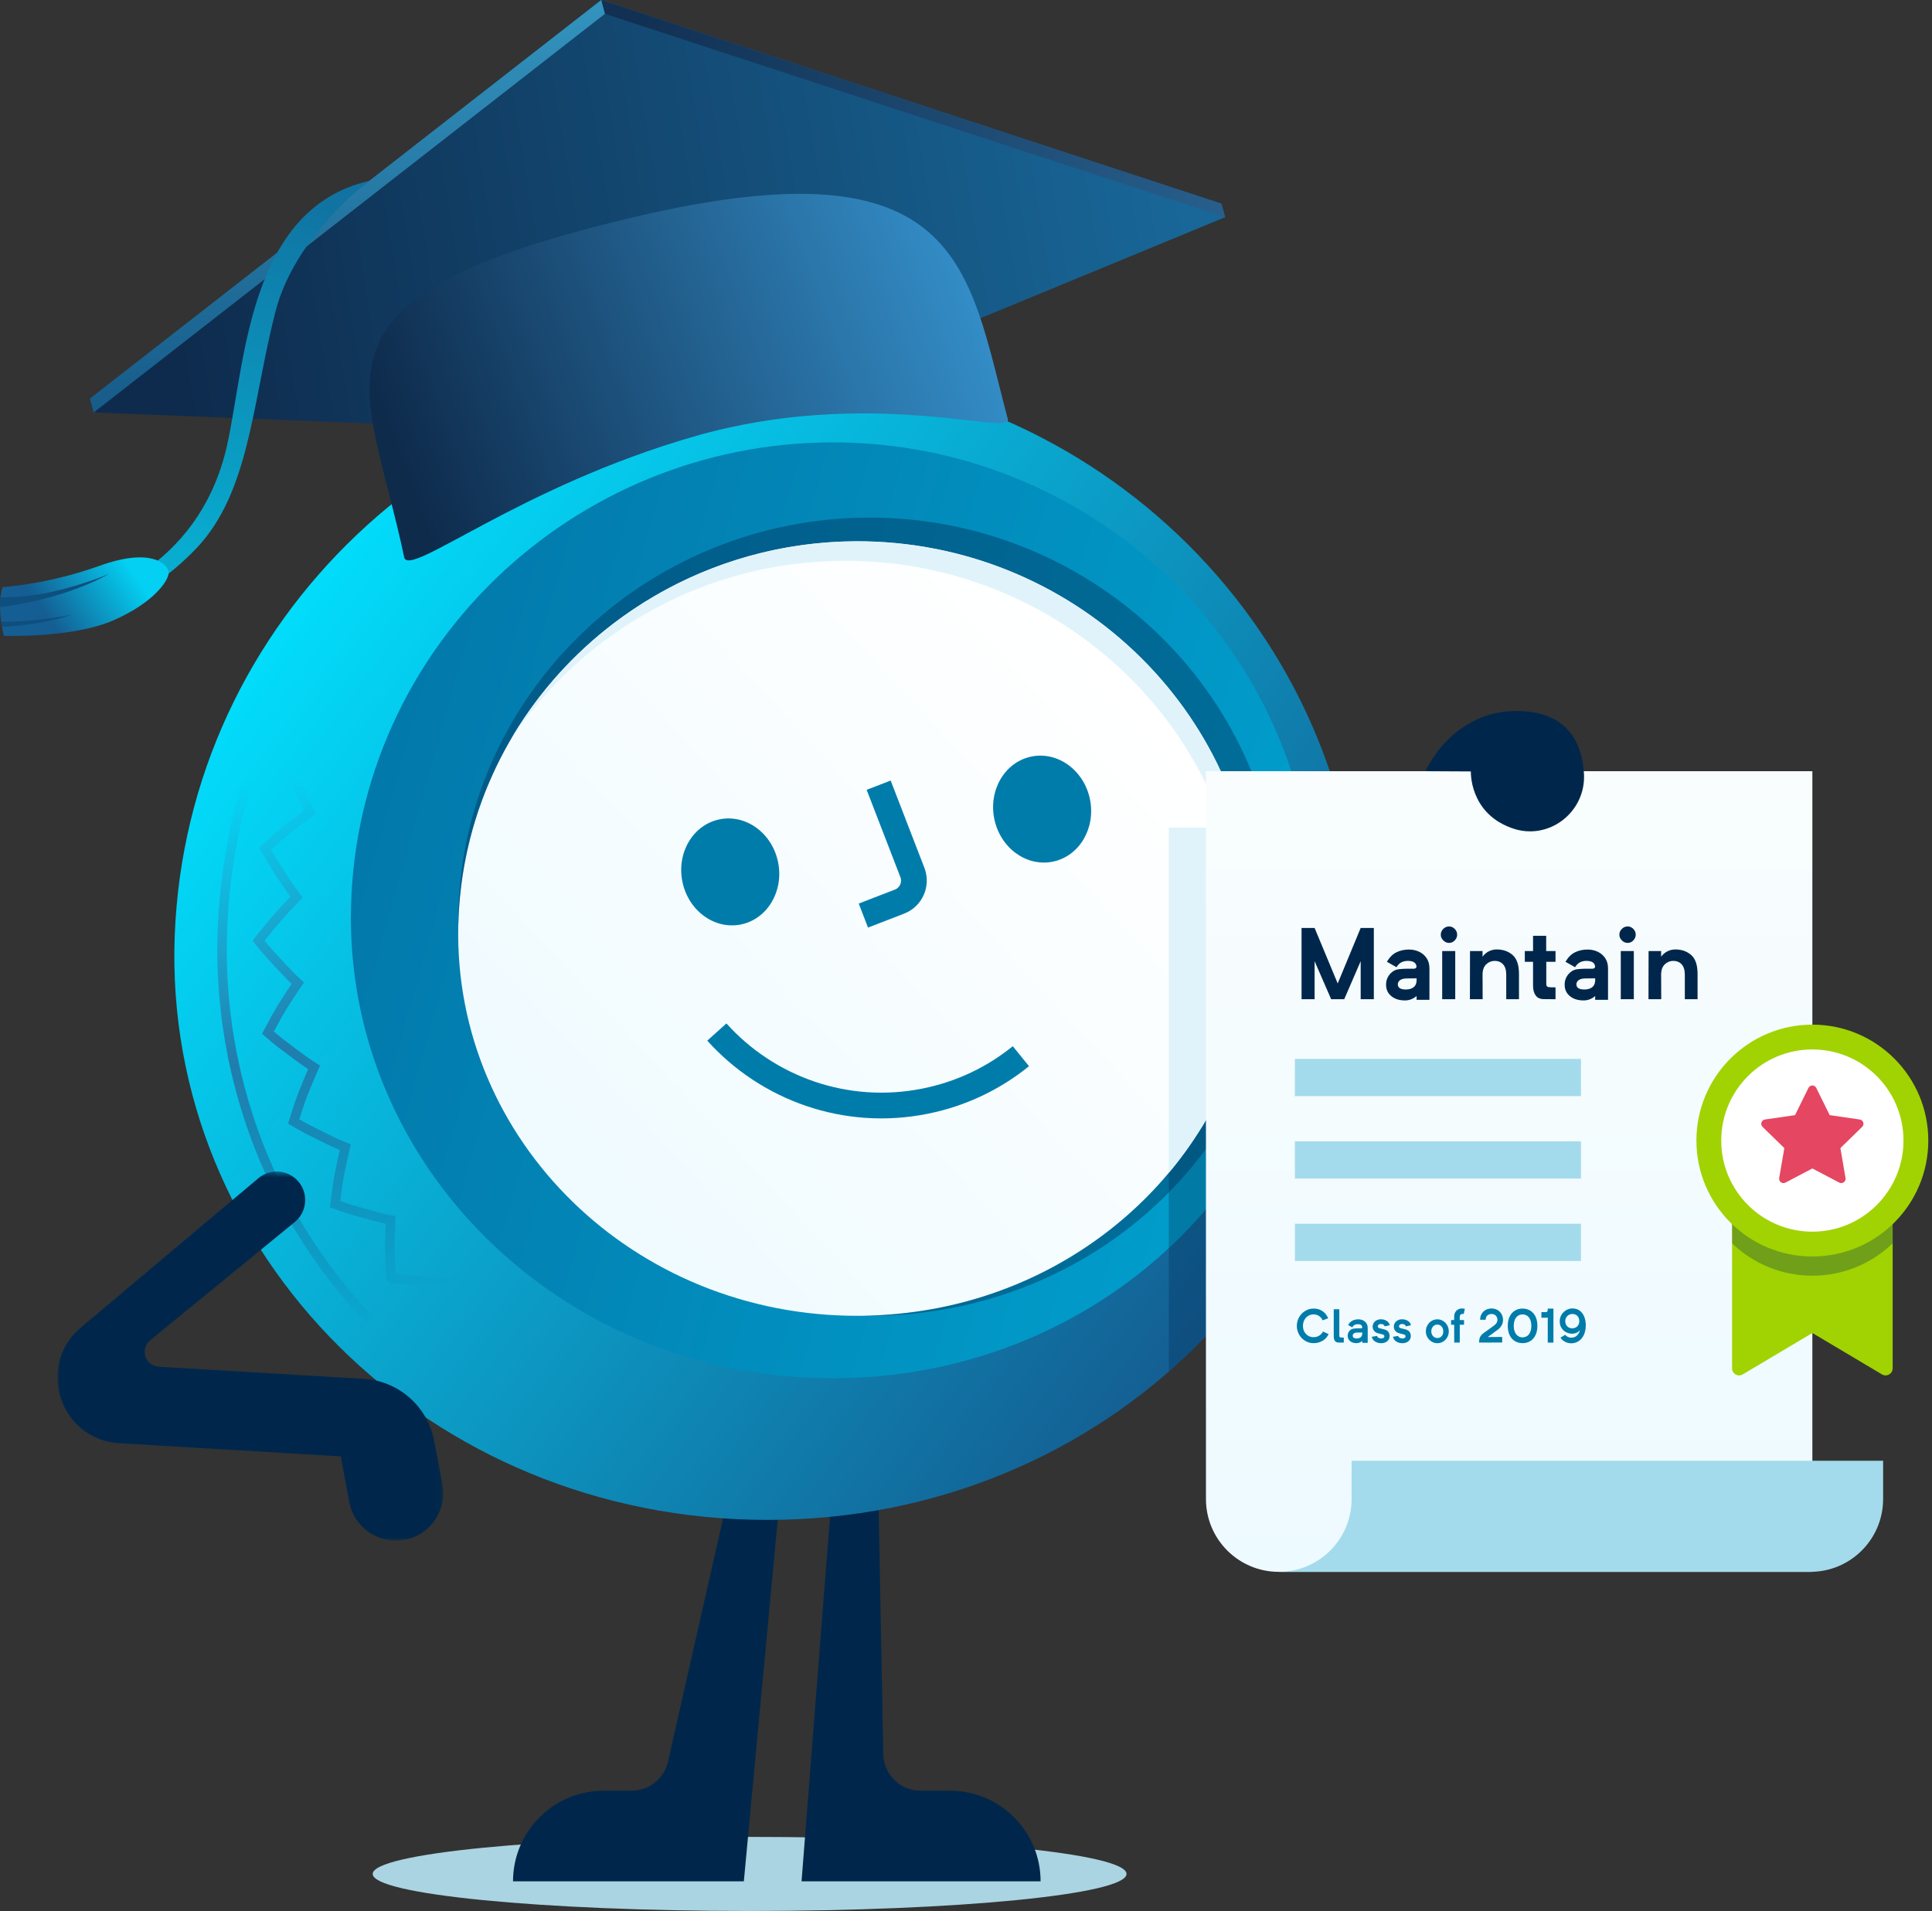 <?xml version="1.0" encoding="UTF-8"?>
<svg width="370px" height="366px" viewBox="0 0 370 366" version="1.1" xmlns="http://www.w3.org/2000/svg" xmlns:xlink="http://www.w3.org/1999/xlink">
    <rect x="0" y="0" width="370" height="366" fill="#333333" stroke="none"/>
    <!-- Generator: Sketch 57.1 (83088) - https://sketch.com -->
    <title>Group</title>
    <desc>Created with Sketch.</desc>
    <defs>
        <linearGradient x1="8.553%" y1="23.972%" x2="88.264%" y2="80.125%" id="linearGradient-1">
            <stop stop-color="#02DCFB" offset="0%"></stop>
            <stop stop-color="#145F93" offset="100%"></stop>
        </linearGradient>
        <linearGradient x1="47.984%" y1="0%" x2="57.301%" y2="94.463%" id="linearGradient-2">
            <stop stop-color="#2D98C5" stop-opacity="0" offset="0%"></stop>
            <stop stop-color="#217DAD" offset="47.785%"></stop>
            <stop stop-color="#145F93" stop-opacity="0" offset="100%"></stop>
        </linearGradient>
        <linearGradient x1="47.683%" y1="0%" x2="58.392%" y2="94.463%" id="linearGradient-3">
            <stop stop-color="#2D98C5" stop-opacity="0" offset="0%"></stop>
            <stop stop-color="#217DAD" offset="47.785%"></stop>
            <stop stop-color="#145F93" stop-opacity="0" offset="100%"></stop>
        </linearGradient>
        <linearGradient x1="89.383%" y1="74.321%" x2="0%" y2="50%" id="linearGradient-4">
            <stop stop-color="#019DCB" offset="0%"></stop>
            <stop stop-color="#0279AB" offset="100%"></stop>
        </linearGradient>
        <linearGradient x1="20.702%" y1="85.483%" x2="88.595%" y2="24.143%" id="linearGradient-5">
            <stop stop-color="#F0FBFF" offset="0%"></stop>
            <stop stop-color="#FFFFFF" offset="100%"></stop>
        </linearGradient>
        <polygon id="path-6" points="0 0.377 73.898 0.377 73.898 71.061 0 71.061"></polygon>
        <linearGradient x1="50%" y1="0%" x2="50%" y2="100%" id="linearGradient-8">
            <stop stop-color="#F9FDFE" offset="0%"></stop>
            <stop stop-color="#EDFAFF" offset="100%"></stop>
        </linearGradient>
        <linearGradient x1="50%" y1="0%" x2="50%" y2="100%" id="linearGradient-9">
            <stop stop-color="#3394BE" offset="0%"></stop>
            <stop stop-color="#175B89" offset="100%"></stop>
        </linearGradient>
        <linearGradient x1="100%" y1="54.647%" x2="0%" y2="38.777%" id="linearGradient-10">
            <stop stop-color="#275E8B" offset="0%"></stop>
            <stop stop-color="#113053" offset="100%"></stop>
        </linearGradient>
        <linearGradient x1="96.954%" y1="50%" x2="5.612%" y2="55.636%" id="linearGradient-11">
            <stop stop-color="#186798" offset="0%"></stop>
            <stop stop-color="#0E2B4D" offset="100%"></stop>
        </linearGradient>
        <linearGradient x1="100%" y1="43.58%" x2="13.087%" y2="62.948%" id="linearGradient-12">
            <stop stop-color="#3591CC" offset="0%"></stop>
            <stop stop-color="#0E2B4C" offset="100%"></stop>
        </linearGradient>
        <linearGradient x1="66.171%" y1="0%" x2="43.06%" y2="87.347%" id="linearGradient-13">
            <stop stop-color="#1073A2" offset="0%"></stop>
            <stop stop-color="#08ACCF" offset="100%"></stop>
        </linearGradient>
        <linearGradient x1="22.583%" y1="60.843%" x2="82.488%" y2="39.157%" id="linearGradient-14">
            <stop stop-color="#145E93" offset="0%"></stop>
            <stop stop-color="#03D0F2" offset="100%"></stop>
        </linearGradient>
    </defs>
    <g id="Page-1" stroke="none" stroke-width="1" fill="none" fill-rule="evenodd">
        <g id="Group">
            <g id="Group-77" transform="translate(11, 71)">
                <g id="Group-17" transform="translate(22, 0)">
                    <g id="Group-3" transform="translate(38.376, 188.289)">
                        <path d="M-7.10542736e-13,99.616 C-7.10542736e-13,103.534 32.317,106.711 72.184,106.711 C112.05,106.711 144.368,103.534 144.368,99.616 C144.368,95.698 112.05,92.521 72.184,92.521 C32.317,92.521 -7.10542736e-13,95.698 -7.10542736e-13,99.616" id="Fill-1" fill="#AAD4E1"></path>
                        <path d="M90.022,2.84217094e-14 L82.129,101.036 L127.91,101.036 C127.91,91.445 120.135,83.671 110.544,83.671 L104.921,83.671 C101.031,83.671 97.856,80.556 97.784,76.666 L96.337,2.84217094e-14 L90.022,2.84217094e-14 Z" id="Fill-4" fill="#00274B"></path>
                        <path d="M80.55,2.84217094e-14 L71.078,101.036 L26.874,101.036 C26.874,91.445 34.65,83.671 44.24,83.671 L49.587,83.671 C52.923,83.671 55.814,81.361 56.55,78.108 L74.236,2.84217094e-14 L80.55,2.84217094e-14 Z" id="Fill-6" fill="#00274B"></path>
                    </g>
                    <path d="M227.469,108.264 C229.738,168.967 178.93,220.118 113.965,220.095 C48.998,220.118 -1.806,168.969 0.461,108.264 C2.724,47.499 53.532,0.036 113.965,-0 C174.397,0.037 225.201,47.498 227.469,108.264" id="Fill-8" fill="url(#linearGradient-1)"></path>
                    <path d="M47.058,191.41 C21.903,171.514 7.556,140.101 8.682,107.38 C9.065,96.21 11.1,85.222 14.731,74.72 L16.436,75.309 C12.864,85.64 10.861,96.451 10.485,107.442 C9.379,139.593 23.47,170.454 48.177,189.995 L47.058,191.41 Z" id="Fill-11" fill="url(#linearGradient-2)"></path>
                    <path d="M54.228,185.814 C53.756,183.979 53.32,182.13 52.929,180.32 C52.594,178.757 52.367,177.156 52.145,175.606 L52.145,175.602 C51.476,175.589 50.799,175.575 50.135,175.535 L46.339,175.206 C44.817,175.057 43.243,174.905 41.73,174.623 L41.039,174.494 L40.995,173.793 C40.876,171.913 40.793,170.023 40.749,168.174 C40.759,166.662 40.802,165.095 40.877,163.391 C39.523,163.102 38.234,162.743 36.882,162.366 L36.27,162.196 C34.514,161.7 32.645,161.148 30.849,160.462 L30.187,160.21 L30.276,159.506 C30.508,157.676 30.749,155.784 31.082,153.93 C31.391,152.363 31.725,150.803 32.079,149.272 C30.972,148.806 29.929,148.297 28.835,147.764 L25.256,145.974 C24.52,145.576 23.827,145.169 23.122,144.758 L22.157,144.195 L22.609,142.787 C23.118,141.195 23.599,139.692 24.194,138.164 C24.78,136.682 25.39,135.21 26.012,133.773 C24.988,133.096 24.029,132.388 23.023,131.647 L19.901,129.294 C19.264,128.782 18.669,128.27 18.066,127.751 L17.175,126.986 L17.683,126.038 C18.539,124.44 19.346,122.93 20.259,121.426 C21.105,120.074 21.972,118.735 22.846,117.431 C21.964,116.595 21.165,115.743 20.328,114.848 L19.437,113.899 C18.203,112.559 16.925,111.174 15.797,109.72 L15.365,109.163 L15.802,108.608 C16.969,107.132 18.167,105.671 19.363,104.264 C20.354,103.126 21.416,101.974 22.603,100.751 C20.592,97.968 18.7,95.024 16.973,91.99 L16.618,91.365 L17.148,90.878 C19.747,88.499 22.451,86.277 25.195,84.268 C23.675,81.191 22.301,77.973 21.106,74.691 L22.8,74.073 C24.062,77.535 25.525,80.922 27.148,84.144 L27.496,84.833 L26.87,85.282 C24.157,87.232 21.479,89.397 18.901,91.723 C20.624,94.701 22.509,97.584 24.508,100.301 L24.963,100.92 L24.425,101.468 C23.045,102.872 21.836,104.17 20.73,105.441 C19.706,106.646 18.674,107.9 17.663,109.168 C18.635,110.368 19.714,111.539 20.763,112.675 L21.644,113.615 C22.633,114.671 23.568,115.668 24.629,116.624 L25.214,117.149 L24.773,117.8 C23.765,119.287 22.763,120.825 21.794,122.374 C20.975,123.723 20.228,125.106 19.449,126.561 C19.967,127.006 20.481,127.446 21.012,127.874 L24.094,130.195 C25.283,131.072 26.405,131.9 27.626,132.668 L28.285,133.083 L27.971,133.794 C27.251,135.432 26.545,137.124 25.873,138.822 C25.3,140.294 24.828,141.772 24.327,143.335 L24.317,143.367 C24.908,143.712 25.494,144.051 26.093,144.376 L29.626,146.142 C30.922,146.774 32.146,147.372 33.462,147.888 L34.191,148.174 L34.01,148.936 C33.596,150.684 33.207,152.476 32.855,154.265 C32.574,155.824 32.359,157.44 32.157,159.023 C33.683,159.573 35.262,160.037 36.756,160.459 L37.367,160.628 C38.934,161.065 40.415,161.478 41.982,161.773 L42.754,161.918 L42.715,162.704 C42.619,164.689 42.565,166.473 42.552,168.16 C42.591,169.727 42.659,171.347 42.752,172.968 C43.983,173.164 45.266,173.289 46.514,173.41 L50.263,173.735 C50.957,173.777 51.685,173.79 52.402,173.803 L53.712,173.829 L53.931,175.351 C54.148,176.87 54.372,178.441 54.693,179.941 C55.079,181.728 55.509,183.553 55.975,185.366 L54.228,185.814 Z" id="Fill-13" fill="url(#linearGradient-3)"></path>
                    <path d="M218.762,101.842 C220.438,151.288 179.274,192.795 126.809,192.962 C74.341,193.16 32.892,151.94 34.228,102.483 C35.554,52.986 76.728,13.92 126.186,13.723 C175.645,13.575 217.09,52.355 218.762,101.842" id="Fill-15" fill="url(#linearGradient-4)"></path>
                </g>
                <path d="M76.763,106.396 C75.926,147.337 110.309,181.229 153.559,181.01 C196.809,180.818 230.866,146.597 229.64,105.666 C228.416,64.82 194.234,32.667 153.195,32.669 C153.082,32.669 152.965,32.669 152.852,32.669 C111.658,32.883 77.597,65.426 76.763,106.396 Z" id="Fill-18" fill="url(#linearGradient-5)"></path>
                <g id="Group-76" transform="translate(0, 28)">
                    <path d="M234.317,75.361 C233.052,33.15 197.629,-0.054 155.178,0.131 C112.726,0.35 77.623,33.889 76.763,76.114 C76.75,76.784 76.771,77.448 76.776,78.114 C77.761,37.278 111.754,4.881 152.851,4.67 C194.041,4.489 228.413,36.708 229.64,77.666 C230.857,118.297 197.301,152.298 154.504,152.983 C154.973,152.989 155.437,153.013 155.909,153.011 C200.482,152.811 235.58,117.544 234.317,75.361" id="Fill-21" fill="#002952" opacity="0.4"></path>
                    <path d="M150.612,8.402 C191.847,8.246 226.234,40.486 227.433,81.445 C227.767,94.57 224.539,106.981 218.547,117.817 C225.955,106.129 230.025,92.341 229.64,77.666 C228.419,36.708 194.037,4.489 152.851,4.67 C124.785,4.811 100.242,19.901 86.954,42.398 C100.71,21.97 124.081,8.517 150.612,8.402" id="Fill-23" fill="#E0F3FA"></path>
                    <path d="M138.015,66.147 C139.135,71.709 135.939,77.043 130.876,78.063 C125.814,79.083 120.801,75.401 119.682,69.838 C118.562,64.277 121.758,58.942 126.821,57.922 C131.883,56.903 136.895,60.585 138.015,66.147" id="Fill-25" fill="#007CAB"></path>
                    <path d="M197.746,54.118 C198.866,59.68 195.67,65.014 190.607,66.034 C185.545,67.054 180.533,63.372 179.413,57.809 C178.293,52.248 181.489,46.913 186.552,45.893 C191.614,44.874 196.627,48.556 197.746,54.118" id="Fill-27" fill="#007CAB"></path>
                    <path d="M184.512,103.289 C179.362,107.468 173.151,110.495 166.198,111.895 C150.955,114.965 135.977,109.441 126.282,98.662" id="Stroke-29" stroke="#007CAB" stroke-width="4.93"></path>
                    <path d="M154.346,76.355 L161.265,73.682 C163.487,72.824 164.592,70.326 163.734,68.103 L157.273,51.382" id="Stroke-31" stroke="#007CAB" stroke-width="4.93"></path>
                    <g id="Group-35" transform="translate(0, 125)">
                        <mask id="mask-7" fill="white">
                            <use xlink:href="#path-6"></use>
                        </mask>
                        <g id="Clip-34"></g>
                        <path d="M45.445,10.056 L17.762,32.694 C15.746,34.343 16.804,37.609 19.404,37.762 L58.645,40.078 C65.329,40.473 70.889,45.356 72.143,51.932 L73.735,60.273 C74.753,65.607 70.895,70.636 65.48,71.036 C60.86,71.377 56.723,68.188 55.878,63.633 L54.262,54.929 L11.846,52.413 C0.504,51.741 -4.198,37.558 4.498,30.243 L38.479,1.659 C40.548,-0.082 43.577,-0.045 45.602,1.744 C48.124,3.971 48.049,7.927 45.445,10.056" id="Fill-33" fill="#00274B" mask="url(#mask-7)"></path>
                    </g>
                    <g id="certificate" transform="translate(212.839, 37.17)">
                        <path d="M36.629,43.093 C36.363,35.97 35.422,29.032 33.885,22.329 L13.978,22.329 C15.635,28.122 16.612,34.204 16.801,40.495 C17.342,58.582 10.986,75.352 0,88.461 L0,126.513 C23.599,105.858 37.854,75.871 36.629,43.093" id="Fill-36" fill="#002952" opacity="0.299"></path>
                        <path d="M16.801,40.496 C16.613,34.205 15.635,28.123 13.978,22.33 L-9.9475983e-14,22.33 L-9.9475983e-14,88.462 C10.987,75.352 17.342,58.583 16.801,40.496" id="Fill-38" fill="#E0F3FA"></path>
                        <path d="M123.249,164.879 L21.064,164.879 C13.36,164.879 7.114,158.634 7.114,150.93 L7.114,11.535 L123.249,11.535 L123.249,164.879 Z" id="Fill-40" fill="url(#linearGradient-8)"></path>
                        <path d="M35.009,143.595 L35.009,150.932 C35.009,158.634 28.765,164.878 21.062,164.878 L122.849,164.878 C130.553,164.878 136.799,158.633 136.799,150.929 L136.799,143.595 L35.009,143.595 Z" id="Fill-42" fill="#A3DBEC"></path>
                        <path d="M49.161,11.535 C49.161,11.535 54.395,-0.736 67.84,0.035 C76.943,0.556 79.206,6.828 79.508,11.978 C79.94,19.378 72.749,24.935 65.765,22.456 C65.669,22.423 65.574,22.388 65.477,22.351 C57.515,19.383 57.849,11.58 57.849,11.58 L49.161,11.535 Z" id="Fill-44" fill="#00274B"></path>
                        <path d="M138.627,91.495 L129.805,91.495 L116.693,91.495 L107.871,91.495 L107.871,125.895 C107.871,126.946 109.016,127.598 109.919,127.06 L123.249,119.132 L136.579,127.06 C137.482,127.598 138.627,126.946 138.627,125.895 L138.627,91.495 Z" id="Fill-46" fill="#A0D301"></path>
                        <path d="M116.694,91.495 L107.872,91.495 L107.872,101.962 C111.862,105.796 117.278,108.158 123.25,108.158 C129.221,108.158 134.637,105.796 138.628,101.962 L138.628,91.495 L129.805,91.495 L116.694,91.495 Z" id="Fill-48" fill="#002952" opacity="0.3"></path>
                        <path d="M145.452,82.275 C145.452,94.538 135.512,104.478 123.249,104.478 C110.986,104.478 101.046,94.538 101.046,82.275 C101.046,70.012 110.986,60.072 123.249,60.072 C135.512,60.072 145.452,70.012 145.452,82.275" id="Fill-50" fill="#A0D301"></path>
                        <path d="M140.701,82.275 C140.701,91.914 132.888,99.727 123.249,99.727 C113.61,99.727 105.797,91.914 105.797,82.275 C105.797,72.636 113.61,64.823 123.249,64.823 C132.888,64.823 140.701,72.636 140.701,82.275" id="Fill-52" fill="#FFFFFF"></path>
                        <path d="M123.249,87.618 L118.099,90.326 C117.49,90.645 116.78,90.13 116.896,89.453 L117.88,83.717 L113.713,79.655 C113.221,79.176 113.492,78.341 114.172,78.242 L119.931,77.405 L122.506,72.187 C122.81,71.571 123.687,71.571 123.992,72.187 L126.567,77.405 L132.326,78.242 C133.006,78.341 133.276,79.176 132.785,79.655 L128.618,83.717 L129.602,89.453 C129.718,90.13 129.008,90.645 128.399,90.326 L123.249,87.618 Z" id="Fill-54" fill="#E54661"></path>
                        <polygon id="Fill-56" fill="#A3DBEC" points="24.152 73.768 78.93 73.768 78.93 66.636 24.152 66.636"></polygon>
                        <polygon id="Fill-58" fill="#A3DBEC" points="24.152 89.553 78.93 89.553 78.93 82.421 24.152 82.421"></polygon>
                        <polygon id="Fill-59" fill="#A3DBEC" points="24.152 105.339 78.93 105.339 78.93 98.207 24.152 98.207"></polygon>
                        <path d="M29.444,116.713 C29.323,116.383 29.108,116.109 28.799,115.894 C28.491,115.678 28.131,115.569 27.724,115.569 C27.34,115.569 26.994,115.666 26.684,115.858 C26.377,116.05 26.133,116.314 25.956,116.65 C25.779,116.985 25.691,117.36 25.691,117.775 C25.691,118.189 25.779,118.56 25.956,118.886 C26.133,119.213 26.377,119.47 26.684,119.655 C26.994,119.842 27.34,119.935 27.724,119.935 C28.127,119.935 28.489,119.833 28.814,119.629 C29.137,119.425 29.378,119.164 29.534,118.846 L30.605,119.35 C30.358,119.884 29.979,120.306 29.465,120.614 C28.953,120.923 28.372,121.078 27.724,121.078 C27.142,121.078 26.607,120.931 26.119,120.637 C25.63,120.343 25.241,119.942 24.953,119.436 C24.665,118.929 24.52,118.375 24.52,117.775 C24.52,117.175 24.665,116.62 24.953,116.109 C25.241,115.6 25.631,115.196 26.122,114.9 C26.614,114.603 27.148,114.454 27.724,114.454 C28.288,114.454 28.767,114.564 29.16,114.782 C29.552,115.001 29.855,115.25 30.064,115.529 C30.274,115.809 30.427,116.07 30.523,116.317 L29.444,116.713 Z" id="Fill-60" fill="#007CAB"></path>
                        <path d="M32.531,120.961 C32.214,120.961 31.976,120.857 31.82,120.65 C31.663,120.443 31.587,120.16 31.587,119.8 L31.587,114.58 L32.657,114.58 L32.657,119.638 C32.657,119.794 32.69,119.893 32.757,119.935 C32.822,119.977 32.926,119.998 33.071,119.998 L33.511,120.007 L33.511,120.97 L32.531,120.961 Z" id="Fill-61" fill="#007CAB"></path>
                        <path d="M36.72,119.966 C36.914,119.82 37.025,119.593 37.048,119.287 L37.048,119.035 C36.863,119.041 36.547,119.044 36.104,119.044 C35.822,119.044 35.604,119.1 35.45,119.21 C35.298,119.321 35.221,119.467 35.221,119.647 C35.221,119.833 35.292,119.97 35.433,120.057 C35.574,120.144 35.752,120.187 35.968,120.187 C36.275,120.187 36.525,120.113 36.72,119.966 M37.197,116.708 C37.47,116.837 37.688,117.028 37.849,117.279 C38.011,117.531 38.092,117.829 38.092,118.171 L38.092,121.015 L37.048,121.015 L37.048,120.637 C36.905,120.775 36.737,120.883 36.544,120.961 C36.352,121.039 36.149,121.078 35.932,121.078 C35.441,121.078 35.039,120.95 34.731,120.695 C34.422,120.441 34.264,120.106 34.258,119.692 C34.252,119.445 34.306,119.213 34.42,118.994 C34.534,118.776 34.697,118.6 34.907,118.468 C35.038,118.384 35.198,118.327 35.383,118.297 C35.57,118.267 35.806,118.249 36.094,118.243 L36.779,118.243 C36.97,118.243 37.057,118.156 37.039,117.982 C36.986,117.622 36.703,117.442 36.194,117.442 C35.965,117.442 35.763,117.488 35.586,117.581 C35.408,117.675 35.257,117.829 35.131,118.045 L34.339,117.604 C34.574,117.202 34.856,116.92 35.186,116.758 C35.515,116.596 35.887,116.515 36.301,116.515 C36.625,116.515 36.924,116.579 37.197,116.708" id="Fill-62" fill="#007CAB"></path>
                        <path d="M41.351,117.864 C41.309,117.72 41.223,117.608 41.094,117.527 C40.965,117.446 40.805,117.405 40.613,117.405 C40.456,117.405 40.327,117.441 40.221,117.513 C40.117,117.586 40.052,117.678 40.028,117.793 C40.016,117.894 40.039,117.984 40.095,118.062 C40.153,118.14 40.247,118.194 40.379,118.224 C40.511,118.26 40.61,118.285 40.676,118.297 C40.946,118.375 41.138,118.423 41.252,118.44 C41.623,118.537 41.889,118.694 42.048,118.913 C42.207,119.132 42.287,119.407 42.287,119.736 C42.287,120.133 42.135,120.457 41.832,120.709 C41.53,120.961 41.144,121.087 40.676,121.087 C40.213,121.087 39.815,120.972 39.479,120.745 C39.143,120.516 38.942,120.219 38.875,119.853 L39.874,119.691 C39.905,119.83 39.992,119.945 40.136,120.038 C40.28,120.131 40.459,120.177 40.676,120.177 C40.873,120.177 41.026,120.141 41.13,120.069 C41.236,119.998 41.288,119.892 41.288,119.755 C41.288,119.575 41.147,119.452 40.865,119.385 C40.649,119.332 40.464,119.285 40.311,119.246 C40.159,119.207 40.07,119.184 40.046,119.178 C39.734,119.094 39.488,118.938 39.308,118.711 C39.128,118.482 39.038,118.216 39.038,117.91 C39.038,117.651 39.107,117.415 39.245,117.198 C39.383,116.982 39.574,116.813 39.817,116.69 C40.059,116.567 40.325,116.506 40.613,116.506 C41.045,116.506 41.418,116.609 41.734,116.816 C42.048,117.023 42.245,117.298 42.323,117.639 L41.351,117.864 Z" id="Fill-63" fill="#007CAB"></path>
                        <path d="M45.409,117.864 C45.367,117.72 45.281,117.608 45.152,117.527 C45.023,117.446 44.863,117.405 44.671,117.405 C44.514,117.405 44.385,117.441 44.279,117.513 C44.175,117.586 44.11,117.678 44.086,117.793 C44.074,117.894 44.097,117.984 44.153,118.062 C44.211,118.14 44.305,118.194 44.437,118.224 C44.569,118.26 44.668,118.285 44.734,118.297 C45.004,118.375 45.196,118.423 45.31,118.44 C45.681,118.537 45.947,118.694 46.106,118.913 C46.265,119.132 46.345,119.407 46.345,119.736 C46.345,120.133 46.193,120.457 45.89,120.709 C45.588,120.961 45.202,121.087 44.734,121.087 C44.271,121.087 43.873,120.972 43.537,120.745 C43.201,120.516 43,120.219 42.933,119.853 L43.932,119.691 C43.963,119.83 44.05,119.945 44.194,120.038 C44.338,120.131 44.517,120.177 44.734,120.177 C44.931,120.177 45.084,120.141 45.188,120.069 C45.294,119.998 45.346,119.892 45.346,119.755 C45.346,119.575 45.205,119.452 44.923,119.385 C44.707,119.332 44.522,119.285 44.369,119.246 C44.217,119.207 44.128,119.184 44.104,119.178 C43.792,119.094 43.546,118.938 43.366,118.711 C43.186,118.482 43.096,118.216 43.096,117.91 C43.096,117.651 43.165,117.415 43.303,117.198 C43.441,116.982 43.632,116.813 43.875,116.69 C44.117,116.567 44.383,116.506 44.671,116.506 C45.103,116.506 45.476,116.609 45.792,116.816 C46.106,117.023 46.303,117.298 46.381,117.639 L45.409,117.864 Z" id="Fill-64" fill="#007CAB"></path>
                        <path d="M52.254,117.896 C52.047,117.647 51.773,117.522 51.43,117.522 C51.082,117.522 50.802,117.648 50.589,117.9 C50.376,118.152 50.27,118.461 50.27,118.828 C50.27,119.055 50.317,119.265 50.413,119.458 C50.509,119.649 50.646,119.804 50.822,119.92 C51,120.038 51.202,120.096 51.43,120.096 C51.778,120.096 52.054,119.978 52.258,119.741 C52.462,119.503 52.565,119.2 52.565,118.828 C52.565,118.456 52.461,118.145 52.254,117.896 M53.324,119.961 C53.13,120.309 52.865,120.584 52.532,120.785 C52.199,120.986 51.832,121.086 51.43,121.086 C51.034,121.086 50.667,120.983 50.328,120.776 C49.988,120.569 49.72,120.292 49.523,119.943 C49.324,119.595 49.226,119.22 49.226,118.818 C49.226,118.404 49.322,118.02 49.518,117.667 C49.713,117.312 49.98,117.032 50.318,116.825 C50.657,116.618 51.028,116.514 51.43,116.514 C51.832,116.514 52.199,116.618 52.532,116.825 C52.865,117.032 53.13,117.311 53.324,117.662 C53.52,118.013 53.617,118.398 53.617,118.818 C53.617,119.232 53.52,119.614 53.324,119.961" id="Fill-65" fill="#007CAB"></path>
                        <path d="M55.723,116.649 L56.542,116.649 L56.542,117.549 L55.723,117.549 L55.723,120.969 L54.661,120.969 C54.661,119.637 54.659,118.498 54.652,117.549 L54.058,117.549 L54.058,116.649 L54.652,116.649 L54.652,115.993 C54.652,115.68 54.718,115.408 54.85,115.173 C54.982,114.939 55.163,114.758 55.395,114.628 C55.625,114.5 55.885,114.435 56.173,114.435 C56.329,114.435 56.503,114.46 56.696,114.507 L56.479,115.498 C56.408,115.479 56.335,115.47 56.263,115.47 C56.095,115.47 55.961,115.526 55.863,115.637 C55.764,115.748 55.714,115.896 55.714,116.083 C55.714,116.293 55.717,116.481 55.723,116.649" id="Fill-66" fill="#007CAB"></path>
                        <path d="M63.769,117.617 C63.613,117.914 63.391,118.182 63.103,118.423 L62.329,118.989 C61.603,119.512 61.189,119.817 61.087,119.908 L63.85,119.889 L63.85,120.952 L59.422,120.97 C59.422,120.544 59.487,120.188 59.616,119.903 C59.745,119.618 59.998,119.344 60.376,119.08 C60.64,118.882 60.955,118.656 61.321,118.404 C61.423,118.327 61.628,118.179 61.938,117.959 C62.247,117.74 62.425,117.603 62.473,117.55 C62.773,117.292 62.929,116.989 62.941,116.64 C62.935,116.299 62.832,116.022 62.63,115.812 C62.429,115.602 62.158,115.495 61.816,115.488 C61.462,115.495 61.184,115.596 60.984,115.795 C60.783,115.993 60.682,116.26 60.682,116.596 L59.62,116.596 C59.62,116.181 59.711,115.812 59.895,115.488 C60.078,115.165 60.334,114.91 60.665,114.723 C60.994,114.538 61.372,114.441 61.798,114.435 L61.816,114.435 L61.834,114.435 C62.248,114.441 62.619,114.539 62.946,114.728 C63.273,114.917 63.529,115.175 63.715,115.502 C63.901,115.829 63.999,116.196 64.012,116.604 L64.012,116.64 L64.012,116.677 C64.006,117.007 63.925,117.32 63.769,117.617" id="Fill-67" fill="#007CAB"></path>
                        <path d="M69.43,117.765 C69.43,117.16 69.304,116.661 69.052,116.271 C68.903,116.043 68.716,115.87 68.494,115.753 C68.272,115.637 68.023,115.576 67.747,115.569 C67.471,115.576 67.221,115.638 66.995,115.758 C66.771,115.878 66.583,116.052 66.433,116.28 C66.187,116.676 66.064,117.171 66.064,117.765 C66.064,118.269 66.155,118.702 66.334,119.061 C66.478,119.355 66.672,119.578 66.914,119.732 C67.158,119.884 67.435,119.964 67.747,119.97 C68.03,119.964 68.285,119.898 68.517,119.772 C68.747,119.646 68.935,119.46 69.079,119.214 C69.313,118.848 69.43,118.366 69.43,117.765 M70.591,117.765 C70.591,118.569 70.423,119.247 70.087,119.799 C69.841,120.207 69.522,120.521 69.128,120.74 C68.736,120.958 68.284,121.071 67.774,121.078 L67.747,121.078 L67.729,121.078 C67.183,121.071 66.701,120.942 66.284,120.69 C65.867,120.438 65.542,120.081 65.308,119.619 C65.044,119.091 64.912,118.473 64.912,117.765 C64.912,116.967 65.077,116.292 65.408,115.741 C65.654,115.332 65.974,115.017 66.37,114.795 C66.766,114.574 67.219,114.459 67.729,114.453 L67.747,114.453 L67.774,114.453 C68.248,114.459 68.676,114.56 69.057,114.754 C69.438,114.95 69.751,115.227 69.997,115.587 C70.393,116.158 70.591,116.883 70.591,117.765" id="Fill-68" fill="#007CAB"></path>
                        <path d="M73.66,114.463 L73.66,120.97 L72.571,120.97 L72.571,116.154 C72.469,116.191 72.358,116.209 72.238,116.209 L71.356,116.209 L71.356,115.138 L72.193,115.138 C72.312,115.138 72.406,115.104 72.472,115.034 C72.538,114.965 72.571,114.841 72.571,114.661 L72.571,114.463 L73.66,114.463 Z" id="Fill-69" fill="#007CAB"></path>
                        <path d="M77.921,118.085 C78.128,117.981 78.295,117.823 78.421,117.612 C78.547,117.402 78.609,117.15 78.609,116.856 C78.609,116.563 78.548,116.313 78.426,116.106 C78.303,115.898 78.142,115.742 77.943,115.638 C77.746,115.532 77.533,115.48 77.305,115.48 C77.077,115.48 76.858,115.534 76.648,115.642 C76.438,115.75 76.266,115.909 76.13,116.119 C75.995,116.329 75.928,116.578 75.928,116.866 C75.928,117.153 75.991,117.402 76.117,117.612 C76.243,117.823 76.408,117.981 76.611,118.085 C76.816,118.19 77.031,118.243 77.26,118.243 C77.494,118.243 77.714,118.19 77.921,118.085 M79.86,117.667 C79.86,118.087 79.809,118.493 79.703,118.886 C79.599,119.279 79.443,119.632 79.24,119.943 C78.988,120.321 78.67,120.609 78.286,120.808 C77.901,121.006 77.497,121.105 77.071,121.105 C76.657,121.105 76.267,121.012 75.9,120.826 C75.535,120.64 75.237,120.37 75.01,120.016 L75.91,119.476 C76.066,119.662 76.247,119.802 76.454,119.895 C76.661,119.987 76.879,120.034 77.107,120.034 C77.359,120.034 77.598,119.977 77.822,119.862 C78.047,119.749 78.229,119.59 78.367,119.386 C78.535,119.176 78.658,118.906 78.735,118.576 C78.556,118.804 78.332,118.977 78.066,119.093 C77.798,119.21 77.512,119.269 77.206,119.269 C76.816,119.263 76.442,119.167 76.085,118.981 C75.729,118.795 75.436,118.523 75.208,118.166 C74.98,117.81 74.866,117.391 74.866,116.911 C74.866,116.431 74.983,116.002 75.217,115.624 C75.451,115.246 75.755,114.952 76.13,114.742 C76.505,114.532 76.894,114.427 77.296,114.427 C77.878,114.427 78.368,114.587 78.768,114.908 C79.166,115.23 79.456,115.666 79.636,116.218 C79.786,116.668 79.86,117.15 79.86,117.667" id="Fill-70" fill="#007CAB"></path>
                    </g>
                    <path d="M312.883,83.908 C312.07,83.197 311.054,82.842 309.836,82.842 C309.323,82.842 308.83,82.957 308.356,83.187 C307.881,83.418 307.472,83.764 307.125,84.225 L307.125,83.149 L304.722,83.149 L304.703,92.377 L307.145,92.377 L307.125,87.436 C307.176,86.641 307.43,86.042 307.885,85.638 C308.34,85.235 308.862,85.033 309.451,85.033 C310.106,85.033 310.637,85.251 311.047,85.686 C311.457,86.122 311.662,86.789 311.662,87.686 L311.662,92.377 L314.104,92.377 L314.104,87.552 C314.104,85.834 313.697,84.62 312.883,83.908 L312.883,83.908 Z M299.397,92.377 L301.896,92.377 L301.896,83.149 L299.397,83.149 L299.397,92.377 Z M300.723,78.438 C300.287,78.438 299.912,78.596 299.599,78.91 C299.284,79.223 299.127,79.593 299.127,80.015 C299.127,80.426 299.287,80.791 299.609,81.111 C299.928,81.431 300.3,81.592 300.723,81.592 C301.133,81.592 301.492,81.431 301.8,81.111 C302.108,80.791 302.261,80.426 302.261,80.015 C302.261,79.593 302.108,79.223 301.8,78.91 C301.492,78.596 301.133,78.438 300.723,78.438 L300.723,78.438 Z M294.494,88.378 C294.111,88.39 293.488,88.397 292.63,88.397 C292.066,88.397 291.637,88.503 291.342,88.715 C291.047,88.926 290.9,89.198 290.9,89.531 C290.9,90.185 291.412,90.512 292.438,90.512 C293.015,90.512 293.488,90.384 293.861,90.128 C294.232,89.871 294.444,89.461 294.494,88.897 L294.494,88.378 Z M296.417,84.513 C296.776,85.053 296.955,85.699 296.955,86.456 L296.955,92.492 L294.494,92.492 L294.494,91.762 C293.841,92.326 293.098,92.607 292.265,92.607 C291.188,92.607 290.317,92.332 289.651,91.781 C288.984,91.23 288.651,90.512 288.651,89.628 C288.638,89.077 288.756,88.57 289.006,88.109 C289.256,87.647 289.612,87.269 290.073,86.974 C290.367,86.796 290.704,86.679 291.082,86.629 C291.46,86.578 291.97,86.546 292.611,86.532 L293.956,86.532 C294.123,86.532 294.254,86.491 294.351,86.407 C294.446,86.324 294.488,86.199 294.476,86.033 C294.399,85.661 294.216,85.401 293.928,85.254 C293.639,85.106 293.271,85.033 292.822,85.033 C292.361,85.033 291.95,85.123 291.592,85.302 C291.233,85.481 290.919,85.796 290.65,86.244 L288.804,85.206 C289.317,84.335 289.932,83.725 290.65,83.38 C291.367,83.033 292.162,82.86 293.033,82.86 C293.738,82.86 294.389,83.002 294.985,83.283 C295.581,83.565 296.059,83.975 296.417,84.513 L296.417,84.513 Z M285.113,80.226 L282.595,80.226 L282.595,83.149 L281.019,83.149 L281.019,85.206 L282.595,85.206 L282.595,89.781 C282.595,90.576 282.765,91.204 283.105,91.666 C283.444,92.127 283.96,92.357 284.652,92.357 L286.902,92.377 L286.902,90.108 L286.017,90.089 C285.709,90.089 285.485,90.051 285.344,89.973 C285.202,89.896 285.132,89.705 285.132,89.397 L285.132,85.206 L286.902,85.206 L286.902,83.149 L285.113,83.149 L285.113,80.226 Z M275.636,82.842 C275.123,82.842 274.63,82.957 274.155,83.187 C273.681,83.418 273.272,83.764 272.925,84.225 L272.925,83.149 L270.522,83.149 L270.503,92.377 L272.945,92.377 L272.925,87.436 C272.976,86.641 273.23,86.042 273.685,85.638 C274.14,85.235 274.661,85.033 275.251,85.033 C275.905,85.033 276.437,85.251 276.847,85.686 C277.257,86.122 277.462,86.789 277.462,87.686 L277.462,92.377 L279.904,92.377 L279.904,87.552 C279.904,85.834 279.497,84.62 278.683,83.908 C277.869,83.197 276.854,82.842 275.636,82.842 L275.636,82.842 Z M265.196,92.377 L267.695,92.377 L267.695,83.149 L265.196,83.149 L265.196,92.377 Z M266.523,78.438 C266.087,78.438 265.712,78.596 265.399,78.91 C265.084,79.223 264.927,79.593 264.927,80.015 C264.927,80.426 265.087,80.791 265.408,81.111 C265.728,81.431 266.1,81.592 266.523,81.592 C266.933,81.592 267.292,81.431 267.6,81.111 C267.907,80.791 268.061,80.426 268.061,80.015 C268.061,79.593 267.907,79.223 267.6,78.91 C267.292,78.596 266.933,78.438 266.523,78.438 L266.523,78.438 Z M260.294,88.378 C259.91,88.39 259.288,88.397 258.43,88.397 C257.865,88.397 257.437,88.503 257.142,88.715 C256.847,88.926 256.699,89.198 256.699,89.531 C256.699,90.185 257.212,90.512 258.237,90.512 C258.815,90.512 259.288,90.384 259.66,90.128 C260.031,89.871 260.243,89.461 260.294,88.897 L260.294,88.378 Z M262.217,84.513 C262.575,85.053 262.755,85.699 262.755,86.456 L262.755,92.492 L260.294,92.492 L260.294,91.762 C259.641,92.326 258.898,92.607 258.065,92.607 C256.987,92.607 256.116,92.332 255.45,91.781 C254.783,91.23 254.45,90.512 254.45,89.628 C254.438,89.077 254.556,88.57 254.806,88.109 C255.056,87.647 255.411,87.269 255.873,86.974 C256.167,86.796 256.504,86.679 256.882,86.629 C257.26,86.578 257.77,86.546 258.41,86.532 L259.756,86.532 C259.923,86.532 260.054,86.491 260.151,86.407 C260.246,86.324 260.288,86.199 260.276,86.033 C260.198,85.661 260.016,85.401 259.728,85.254 C259.439,85.106 259.07,85.033 258.622,85.033 C258.16,85.033 257.75,85.123 257.392,85.302 C257.032,85.481 256.719,85.796 256.449,86.244 L254.604,85.206 C255.116,84.335 255.732,83.725 256.449,83.38 C257.167,83.033 257.962,82.86 258.833,82.86 C259.538,82.86 260.189,83.002 260.784,83.283 C261.381,83.565 261.859,83.975 262.217,84.513 L262.217,84.513 Z M249.586,78.727 L252.105,78.727 L252.105,92.377 L249.586,92.377 L249.586,85.091 L246.434,92.377 L243.934,92.377 L240.762,85.091 L240.762,92.377 L238.263,92.377 L238.263,78.727 L240.762,78.727 L245.184,89.358 L249.586,78.727 Z" id="Fill-71" fill="#00274B"></path>
                </g>
            </g>
            <g id="Group-19">
                <polygon id="Fill-1" fill="#175D8B" points="115.145 -0 17.239 76.348 17.946 79 129.476 71.418 234.624 41.6 233.934 39.013 115.149 -0"></polygon>
                <polygon id="Fill-2" fill="url(#linearGradient-9)" points="115.145 -0 114.794 0.275 17.239 76.348 17.946 79 128.73 64.711 131.382 62.494 115.979 4.721 116.393 4.61 115.166 0.006 115.149 -0"></polygon>
                <polygon id="Fill-3" fill="url(#linearGradient-10)" points="116.394 4.61 115.951 4.728 131.086 62.949 234.624 41.6 233.934 39.013 115.167 0.006"></polygon>
                <polygon id="Fill-4" fill="url(#linearGradient-11)" points="17.959 78.991 132.94 83.587 234.624 41.6 115.853 2.648"></polygon>
                <g id="Group-18" transform="translate(0, 34.499)">
                    <path d="M182.717,29.91 C179.183,13.428 151.747,5.333 121.446,11.831 C91.139,18.331 69.442,36.966 72.975,53.445" id="Fill-5" fill="#000000"></path>
                    <path d="M132.94,49.088 C166.397,39.456 193.903,49.117 193.021,45.811 C185.341,17.003 184.357,-7.667 121.863,6.982 C55.505,22.537 70.159,37.651 77.415,72.267 C78.454,76.168 99.483,58.721 132.94,49.088 Z" id="Fill-7" fill="url(#linearGradient-12)"></path>
                    <path d="M70.732,0.138 C70.732,0.138 56.543,10.454 52.752,25.19 C48.305,42.473 47.866,59.692 37.658,70.462 C27.451,81.233 16.868,83.048 16.868,83.048 L16.117,80.229 C16.117,80.229 37.972,75.409 43.483,50.8 C46.978,35.196 47.493,5.465 70.732,0.138" id="Fill-9" fill="url(#linearGradient-13)"></path>
                    <path d="M0.734,87.276 C0.734,87.276 13.766,87.771 21.736,84.301 C29.706,80.831 32.661,76.272 32.284,74.886 C31.909,73.499 28.937,70.319 19,73.886 C9.065,77.455 0.494,77.948 0.494,77.948 C-0.202,80.202 -0.199,83.224 0.734,87.276" id="Fill-11" fill="url(#linearGradient-14)"></path>
                    <path d="M0.097,79.908 C2.501,79.915 6.025,79.737 9.72,78.907 C16.36,77.413 20.888,75.398 20.888,75.398 C20.888,75.398 15.625,78.575 7.089,80.495 C3.896,81.214 1.623,81.585 0.006,81.774 C-0.001,81.111 0.03,80.49 0.097,79.908" id="Fill-14" fill="#0E4F7E"></path>
                    <path d="M0.227,84.558 C0.866,84.572 1.517,84.57 2.179,84.548 C8.98,84.329 13.807,83.201 13.807,83.201 C13.807,83.201 8.512,85.15 0.389,85.563 C0.327,85.222 0.272,84.885 0.227,84.558" id="Fill-16" fill="#0E4F7E"></path>
                </g>
            </g>
        </g>
    </g>
</svg>